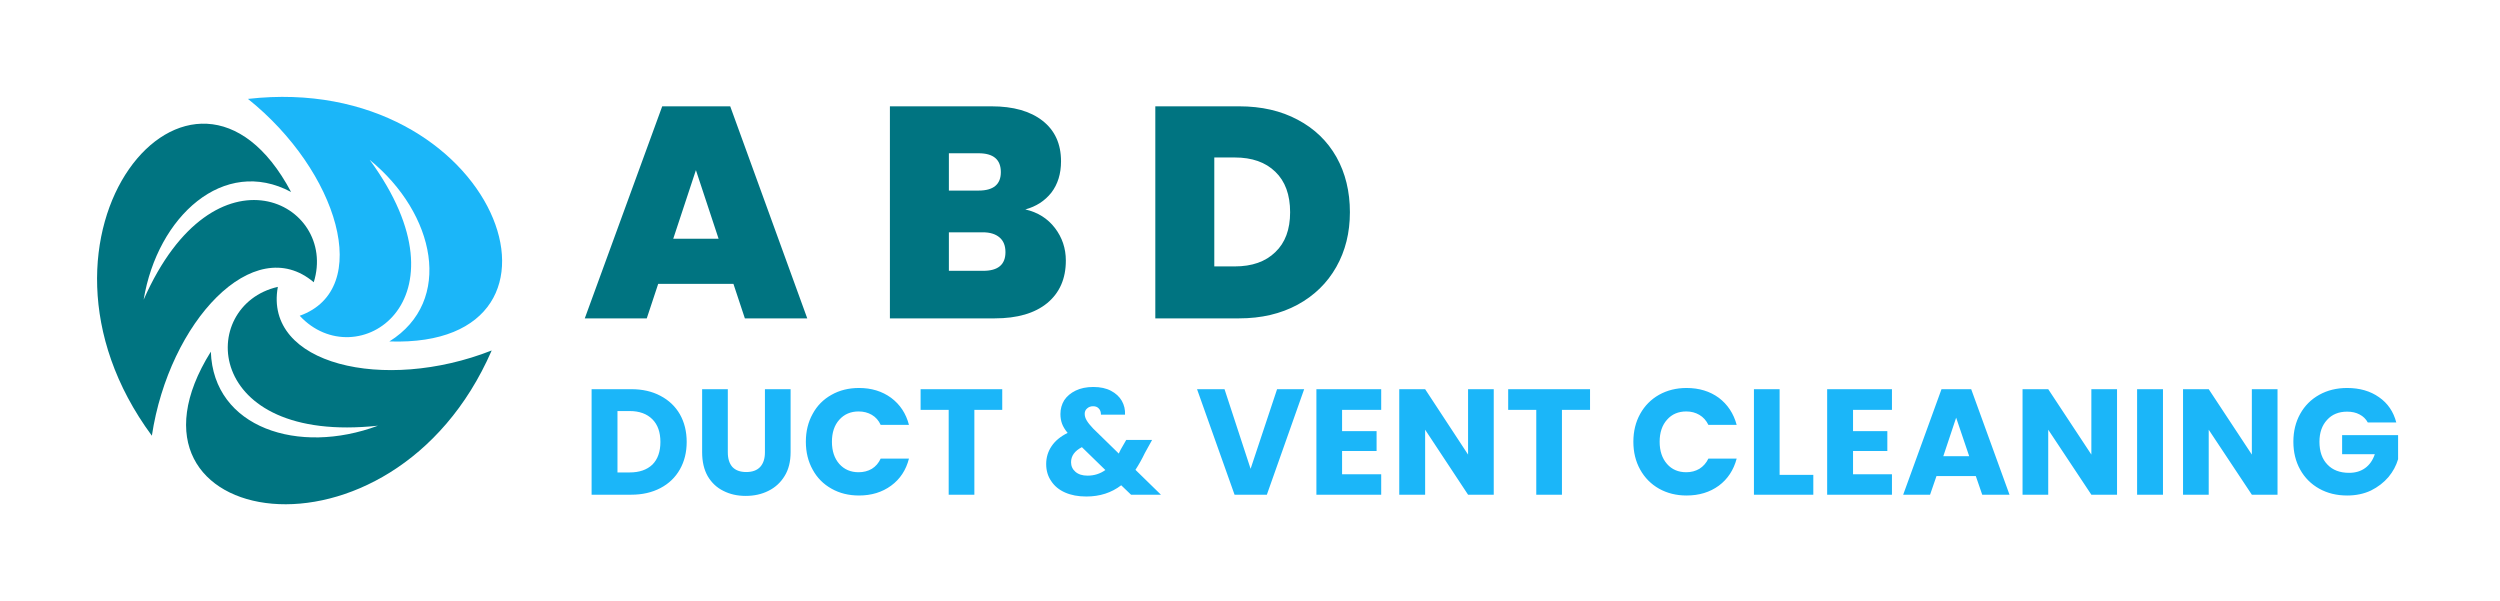 <svg xmlns="http://www.w3.org/2000/svg" version="1.1" xmlns:xlink="http://www.w3.org/1999/xlink" xmlns:svgjs="http://svgjs.dev/svgjs" viewBox="0 0 12.462 2.997"><g transform="matrix(1,0,0,1,2.903,0.53)"><rect width="12.462" height="12.462" x="-2.903" y="-5.263" fill="#ffffff"></rect><g><path d=" M 0.753 0.885 L 0.378 0.885 L 0.321 1.057 L 0.012 1.057 L 0.398 -2.220446049250313e-16 L 0.737 -2.220446049250313e-16 L 1.121 1.057 L 0.81 1.057 L 0.753 0.885 M 0.679 0.66 L 0.566 0.318 L 0.453 0.66 L 0.679 0.66 M 2.356 0.607 Q 2.41 0.678 2.41 0.769 Q 2.41 0.904 2.317 0.981 Q 2.224 1.057 2.056 1.057 L 1.533 1.057 L 1.533 -2.220446049250313e-16 L 2.04 -2.220446049250313e-16 Q 2.202 -2.220446049250313e-16 2.294 0.072 Q 2.386 0.144 2.386 0.274 Q 2.386 0.367 2.338 0.43 Q 2.289 0.492 2.208 0.514 Q 2.301 0.535 2.356 0.607 M 1.827 0.42 L 1.975 0.42 Q 2.086 0.42 2.086 0.328 Q 2.086 0.234 1.975 0.234 L 1.827 0.234 L 1.827 0.42 M 2.109 0.727 Q 2.109 0.679 2.08 0.654 Q 2.05 0.628 1.996 0.628 L 1.827 0.628 L 1.827 0.82 L 1.998 0.82 Q 2.109 0.82 2.109 0.727 M 3.566 0.067 Q 3.691 0.133 3.759 0.253 Q 3.826 0.373 3.826 0.528 Q 3.826 0.681 3.758 0.801 Q 3.69 0.921 3.565 0.989 Q 3.439 1.057 3.274 1.057 L 2.856 1.057 L 2.856 -2.220446049250313e-16 L 3.274 -2.220446049250313e-16 Q 3.441 -2.220446049250313e-16 3.566 0.067 M 3.454 0.727 Q 3.528 0.657 3.528 0.528 Q 3.528 0.397 3.454 0.326 Q 3.381 0.255 3.252 0.255 L 3.15 0.255 L 3.15 0.798 L 3.252 0.798 Q 3.381 0.798 3.454 0.727" fill="#007481" fill-rule="nonzero"></path></g><g><path d=" M 0.389 1.443 Q 0.452 1.476 0.486 1.535 Q 0.52 1.595 0.52 1.673 Q 0.52 1.75 0.486 1.81 Q 0.452 1.87 0.389 1.903 Q 0.326 1.936 0.244 1.936 L 0.046 1.936 L 0.046 1.41 L 0.244 1.41 Q 0.327 1.41 0.389 1.443 M 0.349 1.786 Q 0.389 1.746 0.389 1.673 Q 0.389 1.6 0.349 1.56 Q 0.308 1.519 0.236 1.519 L 0.175 1.519 L 0.175 1.825 L 0.236 1.825 Q 0.308 1.825 0.349 1.786 M 0.725 1.41 L 0.725 1.725 Q 0.725 1.772 0.748 1.798 Q 0.772 1.823 0.817 1.823 Q 0.862 1.823 0.886 1.798 Q 0.91 1.772 0.91 1.725 L 0.91 1.41 L 1.038 1.41 L 1.038 1.724 Q 1.038 1.795 1.008 1.843 Q 0.978 1.892 0.927 1.917 Q 0.877 1.942 0.814 1.942 Q 0.752 1.942 0.703 1.917 Q 0.654 1.893 0.625 1.844 Q 0.597 1.795 0.597 1.724 L 0.597 1.41 L 0.725 1.41 M 1.148 1.533 Q 1.181 1.472 1.242 1.438 Q 1.302 1.404 1.379 1.404 Q 1.472 1.404 1.539 1.453 Q 1.606 1.503 1.628 1.588 L 1.487 1.588 Q 1.472 1.555 1.443 1.538 Q 1.414 1.521 1.377 1.521 Q 1.318 1.521 1.281 1.562 Q 1.244 1.603 1.244 1.672 Q 1.244 1.741 1.281 1.783 Q 1.318 1.824 1.377 1.824 Q 1.414 1.824 1.443 1.807 Q 1.472 1.789 1.487 1.756 L 1.628 1.756 Q 1.606 1.842 1.539 1.891 Q 1.472 1.94 1.379 1.94 Q 1.302 1.94 1.242 1.906 Q 1.181 1.872 1.148 1.811 Q 1.114 1.75 1.114 1.672 Q 1.114 1.594 1.148 1.533 M 2.093 1.41 L 2.093 1.513 L 1.954 1.513 L 1.954 1.936 L 1.826 1.936 L 1.826 1.513 L 1.686 1.513 L 1.686 1.41 L 2.093 1.41 M 2.735 1.936 L 2.686 1.889 Q 2.613 1.945 2.512 1.945 Q 2.451 1.945 2.406 1.925 Q 2.361 1.905 2.337 1.868 Q 2.312 1.832 2.312 1.783 Q 2.312 1.734 2.339 1.694 Q 2.366 1.654 2.419 1.628 Q 2.399 1.604 2.391 1.582 Q 2.383 1.56 2.383 1.534 Q 2.383 1.496 2.402 1.465 Q 2.422 1.435 2.459 1.417 Q 2.496 1.399 2.547 1.399 Q 2.599 1.399 2.635 1.418 Q 2.671 1.437 2.689 1.468 Q 2.707 1.5 2.705 1.537 L 2.585 1.537 Q 2.585 1.517 2.574 1.506 Q 2.564 1.495 2.546 1.495 Q 2.528 1.495 2.516 1.506 Q 2.504 1.516 2.504 1.533 Q 2.504 1.549 2.514 1.566 Q 2.524 1.583 2.546 1.606 L 2.674 1.731 Q 2.675 1.727 2.678 1.722 Q 2.681 1.717 2.684 1.71 L 2.711 1.663 L 2.84 1.663 L 2.804 1.728 Q 2.783 1.772 2.757 1.812 L 2.884 1.936 L 2.735 1.936 M 2.607 1.813 L 2.49 1.699 Q 2.436 1.727 2.436 1.774 Q 2.436 1.803 2.458 1.822 Q 2.48 1.841 2.518 1.841 Q 2.568 1.841 2.607 1.813 M 3.598 1.41 L 3.412 1.936 L 3.251 1.936 L 3.064 1.41 L 3.201 1.41 L 3.331 1.807 L 3.463 1.41 L 3.598 1.41 M 3.787 1.513 L 3.787 1.619 L 3.959 1.619 L 3.959 1.718 L 3.787 1.718 L 3.787 1.834 L 3.982 1.834 L 3.982 1.936 L 3.659 1.936 L 3.659 1.41 L 3.982 1.41 L 3.982 1.513 L 3.787 1.513 M 4.543 1.936 L 4.415 1.936 L 4.201 1.612 L 4.201 1.936 L 4.072 1.936 L 4.072 1.41 L 4.201 1.41 L 4.415 1.736 L 4.415 1.41 L 4.543 1.41 L 4.543 1.936 M 5.023 1.41 L 5.023 1.513 L 4.883 1.513 L 4.883 1.936 L 4.755 1.936 L 4.755 1.513 L 4.615 1.513 L 4.615 1.41 L 5.023 1.41 M 5.273 1.533 Q 5.307 1.472 5.367 1.438 Q 5.428 1.404 5.504 1.404 Q 5.598 1.404 5.665 1.453 Q 5.731 1.503 5.754 1.588 L 5.613 1.588 Q 5.597 1.555 5.568 1.538 Q 5.539 1.521 5.503 1.521 Q 5.443 1.521 5.407 1.562 Q 5.37 1.603 5.37 1.672 Q 5.37 1.741 5.407 1.783 Q 5.443 1.824 5.503 1.824 Q 5.539 1.824 5.568 1.807 Q 5.597 1.789 5.613 1.756 L 5.754 1.756 Q 5.731 1.842 5.665 1.891 Q 5.598 1.94 5.504 1.94 Q 5.428 1.94 5.367 1.906 Q 5.307 1.872 5.273 1.811 Q 5.239 1.75 5.239 1.672 Q 5.239 1.594 5.273 1.533 M 5.968 1.837 L 6.136 1.837 L 6.136 1.936 L 5.84 1.936 L 5.84 1.41 L 5.968 1.41 L 5.968 1.837 M 6.334 1.513 L 6.334 1.619 L 6.505 1.619 L 6.505 1.718 L 6.334 1.718 L 6.334 1.834 L 6.528 1.834 L 6.528 1.936 L 6.205 1.936 L 6.205 1.41 L 6.528 1.41 L 6.528 1.513 L 6.334 1.513 M 6.946 1.843 L 6.75 1.843 L 6.718 1.936 L 6.584 1.936 L 6.775 1.41 L 6.923 1.41 L 7.114 1.936 L 6.978 1.936 L 6.946 1.843 M 6.913 1.744 L 6.848 1.552 L 6.784 1.744 L 6.913 1.744 M 7.65 1.936 L 7.522 1.936 L 7.307 1.612 L 7.307 1.936 L 7.179 1.936 L 7.179 1.41 L 7.307 1.41 L 7.522 1.736 L 7.522 1.41 L 7.65 1.41 L 7.65 1.936 M 7.879 1.41 L 7.879 1.936 L 7.75 1.936 L 7.75 1.41 L 7.879 1.41 M 8.45 1.936 L 8.322 1.936 L 8.107 1.612 L 8.107 1.936 L 7.979 1.936 L 7.979 1.41 L 8.107 1.41 L 8.322 1.736 L 8.322 1.41 L 8.45 1.41 L 8.45 1.936 M 8.9 1.576 Q 8.886 1.55 8.859 1.536 Q 8.833 1.522 8.797 1.522 Q 8.734 1.522 8.697 1.563 Q 8.659 1.604 8.659 1.672 Q 8.659 1.745 8.699 1.786 Q 8.738 1.827 8.807 1.827 Q 8.854 1.827 8.887 1.803 Q 8.92 1.779 8.935 1.734 L 8.772 1.734 L 8.772 1.639 L 9.051 1.639 L 9.051 1.759 Q 9.037 1.807 9.003 1.848 Q 8.968 1.889 8.916 1.915 Q 8.863 1.94 8.797 1.94 Q 8.719 1.94 8.658 1.906 Q 8.597 1.872 8.563 1.811 Q 8.529 1.75 8.529 1.672 Q 8.529 1.594 8.563 1.533 Q 8.597 1.472 8.658 1.438 Q 8.719 1.404 8.797 1.404 Q 8.891 1.404 8.956 1.45 Q 9.021 1.495 9.042 1.576 L 8.9 1.576" fill="#1bb6f9" fill-rule="nonzero"></path></g><g clip-path="url(#SvgjsClipPath1006)"><g clip-path="url(#SvgjsClipPath1000315a3578-dea2-40c7-a6a2-1c1db68fc80f)"><path d=" M -0.962 1.172 C -0.64 0.971 -0.733 0.534 -1.06 0.267 C -0.542 0.975 -1.128 1.348 -1.409 1.044 C -1.039 0.912 -1.218 0.322 -1.667 -0.037 C -0.428 -0.178 0.081 1.208 -0.962 1.172 Z" fill="#1bb6f9" transform="matrix(1,0,0,1,0,0)" fill-rule="evenodd"></path></g><g clip-path="url(#SvgjsClipPath1000315a3578-dea2-40c7-a6a2-1c1db68fc80f)"><path d=" M -1.452 0.427 C -1.787 0.248 -2.118 0.548 -2.187 0.964 C -1.833 0.161 -1.216 0.482 -1.339 0.877 C -1.638 0.623 -2.06 1.073 -2.146 1.642 C -2.886 0.64 -1.941 -0.495 -1.452 0.427 Z" fill="#007481" transform="matrix(1,0,0,1,0,0)" fill-rule="evenodd"></path></g><g clip-path="url(#SvgjsClipPath1000315a3578-dea2-40c7-a6a2-1c1db68fc80f)"><path d=" M -1.852 1.223 C -1.839 1.603 -1.414 1.74 -1.019 1.592 C -1.891 1.686 -1.921 0.992 -1.518 0.9 C -1.589 1.287 -0.988 1.428 -0.452 1.217 C -0.95 2.361 -2.405 2.108 -1.852 1.223 Z" fill="#007481" transform="matrix(1,0,0,1,0,0)" fill-rule="evenodd"></path></g></g></g><defs><clipPath id="SvgjsClipPath1006"><path d=" M -2.42 -0.047 h 2.02 v 2.031 h -2.02 Z"></path></clipPath><clipPath id="SvgjsClipPath1000315a3578-dea2-40c7-a6a2-1c1db68fc80f"><path d=" M -2.42 -0.047 L -0.4 -0.047 L -0.4 1.984 L -2.42 1.984 Z"></path></clipPath></defs></svg>